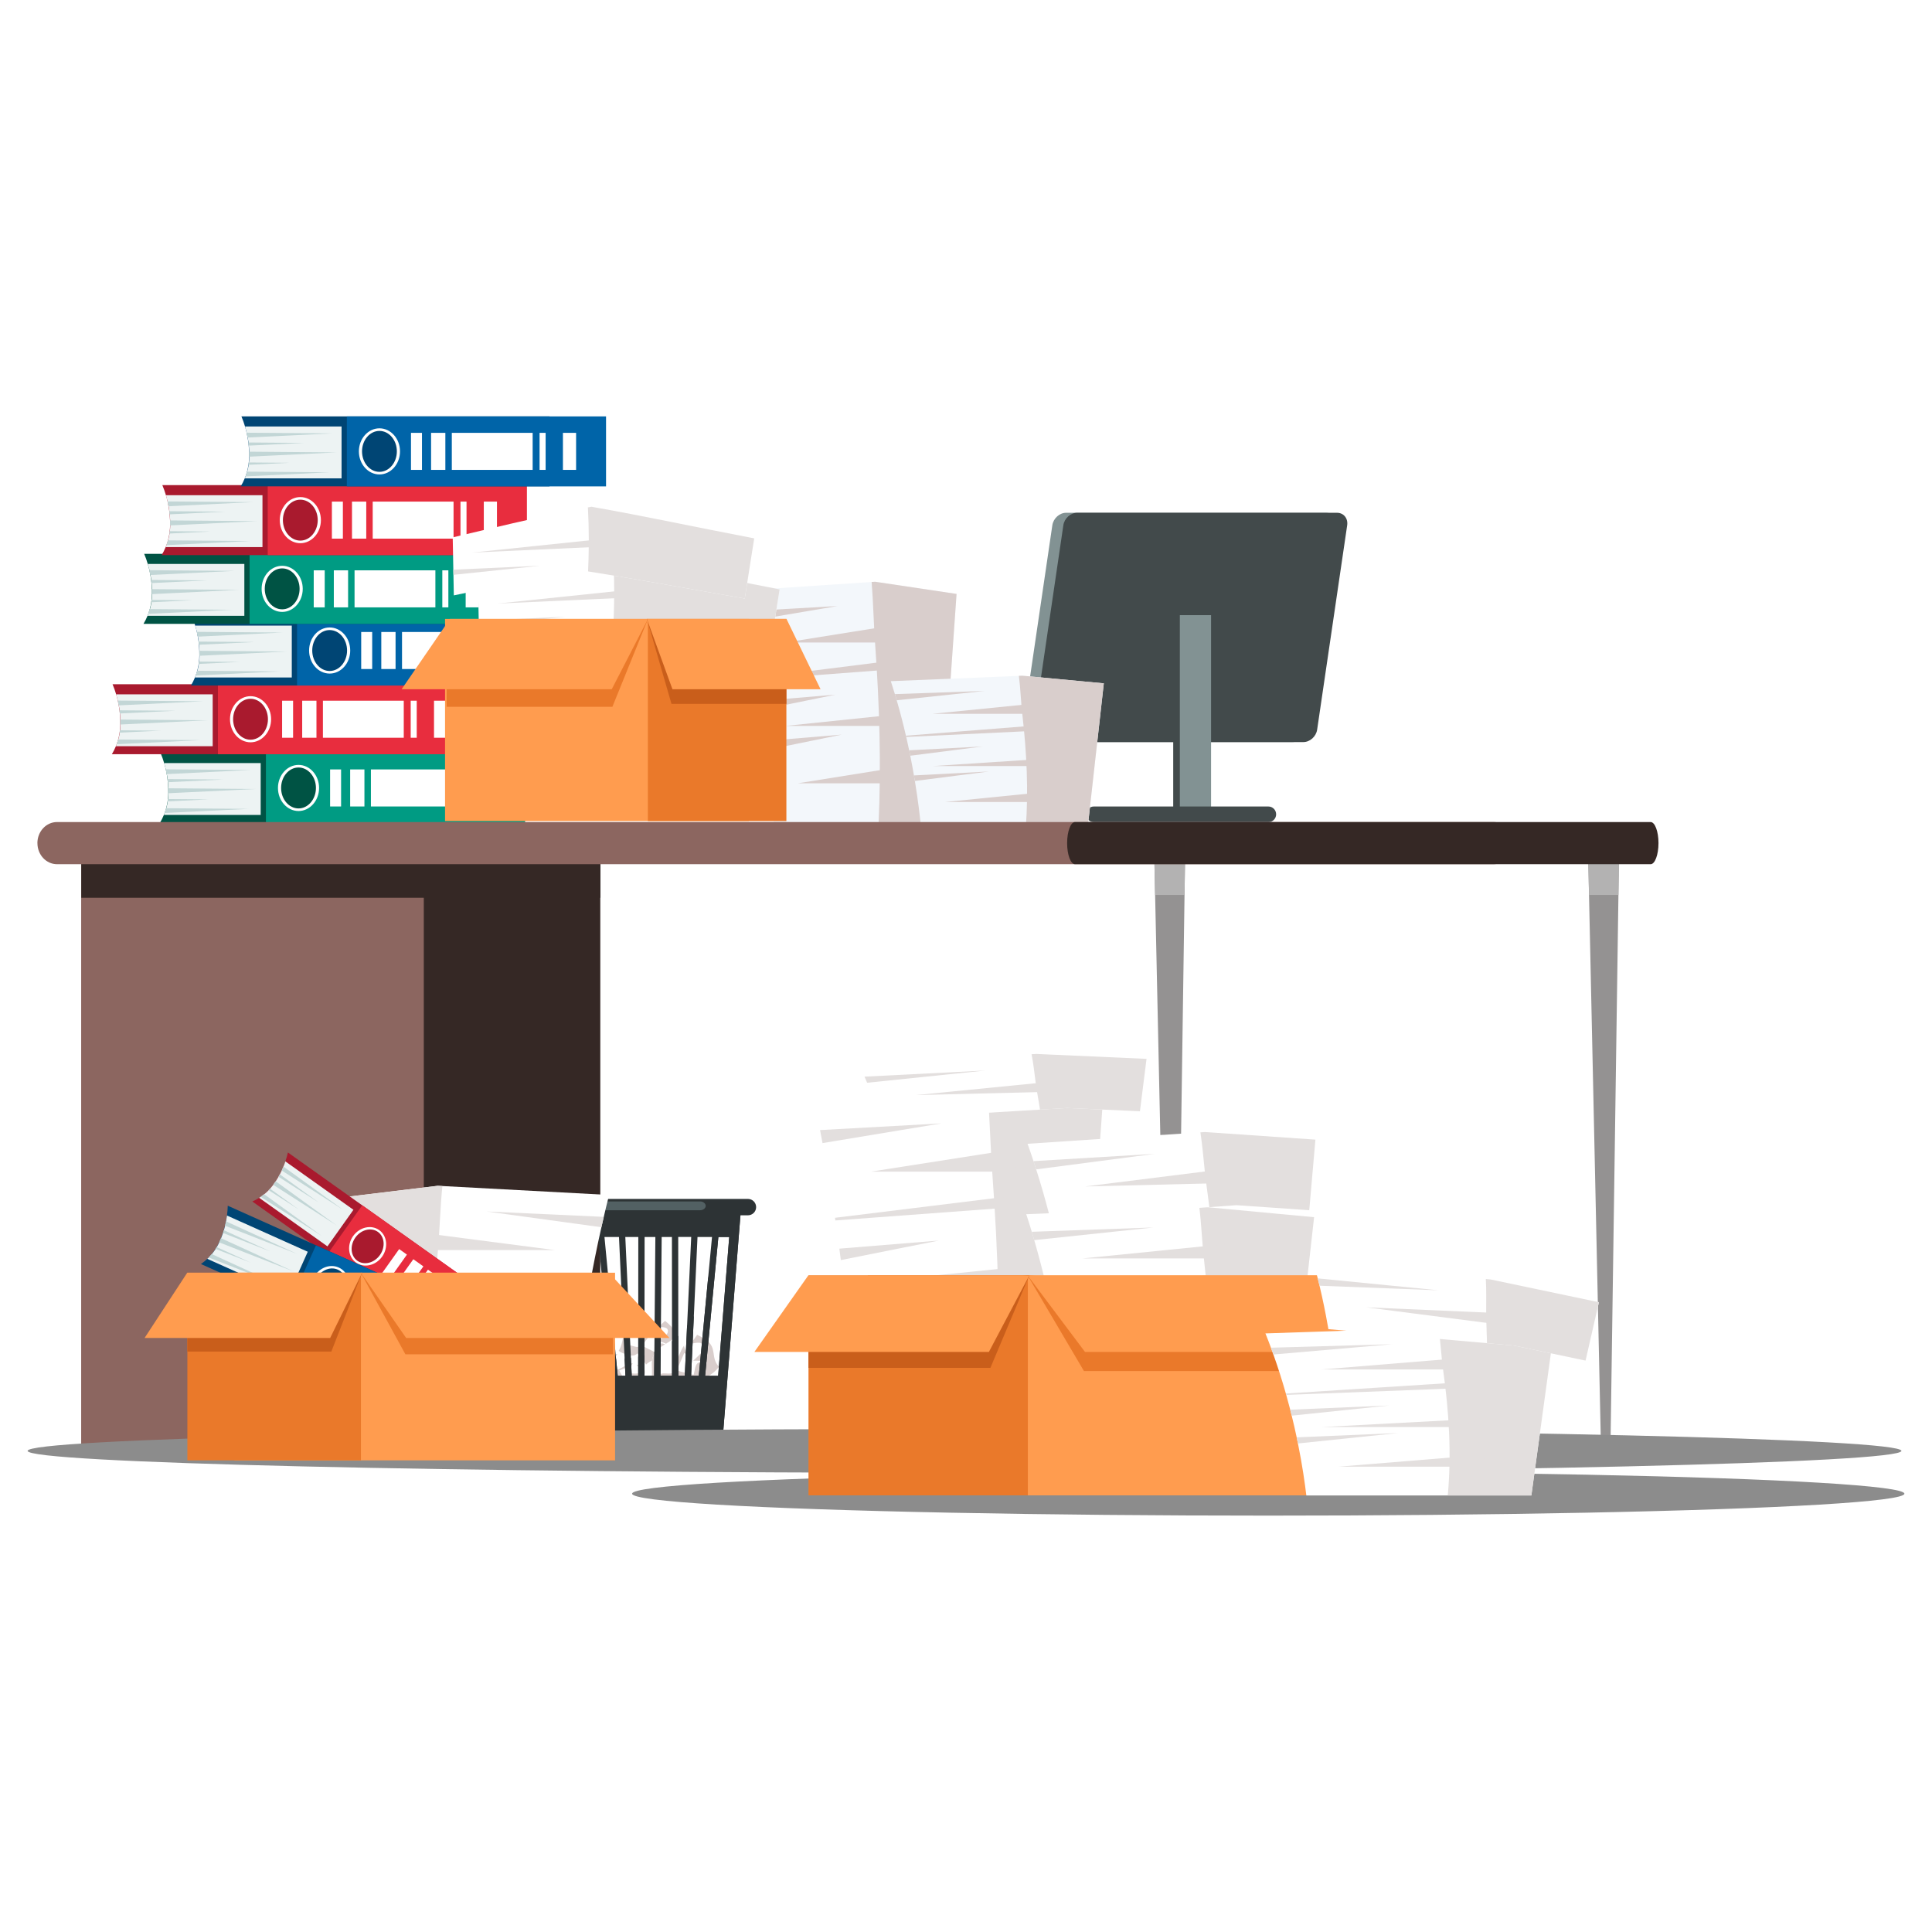 <svg xmlns="http://www.w3.org/2000/svg" viewBox="0 0 700 700"><defs><style>      .cls-1 {        fill: #ea792a;      }      .cls-2 {        fill: #c95e1b;      }      .cls-3 {        fill: #009b83;      }      .cls-4 {        fill: #edf3f3;      }      .cls-5 {        fill: #fff;      }      .cls-6 {        fill: #352825;      }      .cls-7 {        fill: #005344;      }      .cls-8 {        fill: #2d3335;      }      .cls-9 {        fill: #526063;      }      .cls-10 {        fill: #e82d3e;      }      .cls-11 {        isolation: isolate;      }      .cls-12 {        fill: #ff9c4f;      }      .cls-13 {        fill: #e3dfde;      }      .cls-14 {        fill: #004574;      }      .cls-15 {        fill: #8c6660;      }      .cls-16 {        fill: #829293;      }      .cls-17, .cls-18, .cls-19 {        mix-blend-mode: multiply;      }      .cls-18 {        fill: #8c8c8c;      }      .cls-20 {        fill: #a91a2e;      }      .cls-21 {        fill: #c2d6d6;      }      .cls-22 {        fill: #f3f7fb;      }      .cls-23 {        fill: #949292;      }      .cls-24 {        fill: #d9cecc;      }      .cls-25 {        fill: #0064a8;      }      .cls-19 {        fill: #b3b2b2;      }      .cls-26 {        fill: #424a4b;      }    </style></defs><g class="cls-11"><g id="katman_2" data-name="katman 2"><g id="_&#xD1;&#xEB;&#xEE;&#xE9;_1" data-name="&#xD1;&#xEB;&#xEE;&#xE9; 1"><rect class="cls-5" width="700" height="700"></rect><g><g><g><g><g><path class="cls-16" d="M473.24,264.35c-.37,2.5-2.61,4.52-5,4.52h-94.16c-2.4,0-4.04-2.02-3.68-4.52l10.88-74.04c.37-2.5,2.61-4.52,5-4.52h94.16c2.39,0,4.04,2.02,3.67,4.52l-10.88,74.04Z"></path><path class="cls-26" d="M477.23,264.35c-.36,2.5-2.61,4.52-5,4.52h-94.16c-2.4,0-4.04-2.02-3.68-4.52l10.88-74.04c.37-2.5,2.61-4.52,5-4.52h94.16c2.4,0,4.04,2.02,3.68,4.52l-10.88,74.04Z"></path></g><g><g><rect class="cls-26" x="425.08" y="222.88" width="11.31" height="74.38"></rect><rect class="cls-16" x="427.48" y="222.88" width="11.31" height="74.38"></rect></g><path class="cls-26" d="M462.37,295.04c0,1.56-1.26,2.83-2.8,2.83h-63.27c-1.55,0-2.8-1.27-2.8-2.83h0c0-1.56,1.26-2.83,2.8-2.83h63.27c1.55,0,2.8,1.27,2.8,2.83h0Z"></path></g></g><g><g><path class="cls-22" d="M346.58,215.17l-5.87,83.74h-60.32c-.37-6.13-1.05-15.65-2.25-27.27-.11-1.05-.22-2.12-.34-3.21-.39-3.63-.83-7.44-1.33-11.39-.13-1.03-.27-2.08-.4-3.13-.33-2.52-.68-5.11-1.06-7.73-.03-.24-.07-.48-.11-.72-.95-6.59-2.06-13.46-3.34-20.47-.22-1.18-.44-2.37-.66-3.56-.47-2.49-.96-4.99-1.48-7.5l46.39-3.06,1.27-.08,29.51,4.41Z"></path><path class="cls-24" d="M346.58,215.17l-5.87,83.74h-22.41c1.04-21.82.32-43.95-1.22-65.49-.54-7.5-.67-15.07-1.27-22.56l1.27-.08,29.51,4.41Z"></path><path class="cls-24" d="M303.46,219.58l-31.9,5.4c-.22-1.18-.44-2.37-.66-3.56l32.57-1.84Z"></path><polygon class="cls-24" points="323.89 226.51 284.55 232.8 323.13 232.8 323.89 226.51"></polygon><polygon class="cls-24" points="328.43 277.5 289.09 283.8 327.67 283.8 328.43 277.5"></polygon><path class="cls-24" d="M326.91,242.25l-9.21.7-42.7,3.23c-.03-.24-.07-.48-.11-.72l42.64-5.36,7.87-.99,1.51,3.15Z"></path><path class="cls-24" d="M302.7,251.69l-26.24,5.35c-.13-1.03-.27-2.08-.4-3.13l26.64-2.22Z"></path><path class="cls-24" d="M304.97,266.17l-26.84,5.47c-.11-1.05-.22-2.12-.34-3.21l27.18-2.26Z"></path><polygon class="cls-24" points="326.91 258.62 284.55 263.02 321.62 263.02 326.91 258.62"></polygon></g><g><path class="cls-22" d="M399.93,247.58l-5.87,52.47h-60.33c-.37-3.84-1.05-9.8-2.25-17.09-.11-.66-.22-1.33-.34-2.01-.39-2.27-.83-4.66-1.33-7.14-.13-.65-.27-1.3-.4-1.96-.33-1.58-.68-3.2-1.06-4.84-.03-.15-.07-.3-.11-.45-.95-4.13-2.06-8.43-3.34-12.83-.22-.74-.44-1.49-.66-2.23-.47-1.56-.96-3.13-1.48-4.7l46.39-1.92,1.27-.05,29.51,2.76Z"></path><path class="cls-24" d="M399.93,247.58l-5.87,52.47h-22.41c1.04-13.67.32-27.54-1.22-41.04-.54-4.7-.67-9.44-1.27-14.14l1.27-.05,29.51,2.76Z"></path><path class="cls-24" d="M356.8,250.34l-31.9,3.38c-.22-.74-.44-1.49-.66-2.23l32.57-1.15Z"></path><polygon class="cls-24" points="377.23 254.68 337.89 258.62 376.47 258.62 377.23 254.68"></polygon><polygon class="cls-24" points="381.77 286.63 342.43 290.58 381.01 290.58 381.77 286.63"></polygon><path class="cls-24" d="M380.26,264.54l-9.21.44-42.71,2.03c-.03-.15-.07-.3-.11-.45l42.64-3.36,7.87-.62,1.51,1.97Z"></path><path class="cls-24" d="M356.05,270.46l-26.24,3.35c-.13-.65-.27-1.3-.4-1.96l26.64-1.39Z"></path><path class="cls-24" d="M358.32,279.53l-26.84,3.43c-.11-.66-.22-1.33-.34-2.01l27.18-1.42Z"></path><polygon class="cls-24" points="380.26 274.8 337.89 277.56 374.96 277.56 380.26 274.8"></polygon></g></g><g><g><g><g><path class="cls-7" d="M57.91,298.17h111.87v-25.36H58.17c.5,1.19.94,2.41,1.3,3.66.22.74.42,1.49.59,2.25.14.58.25,1.16.35,1.75.11.59.2,1.19.27,1.79.05.38.09.76.13,1.15.07.73.11,1.47.14,2.21.01.5.02,1.01.02,1.52,0,.09,0,.19,0,.28-.01.71-.06,1.41-.14,2.1-.03.29-.07.57-.11.85-.13.85-.3,1.67-.52,2.47-.16.59-.35,1.16-.55,1.73-.09.24-.18.47-.28.71-.41,1.01-.9,1.98-1.46,2.91Z"></path><rect class="cls-3" x="96.35" y="272.82" width="93.91" height="25.36"></rect><g><g><path class="cls-7" d="M115.04,285.5c0,4.36-3.08,7.89-6.88,7.89s-6.88-3.53-6.88-7.89,3.08-7.89,6.88-7.89,6.88,3.53,6.88,7.89Z"></path><path class="cls-5" d="M100.71,285.49c0,4.61,3.34,8.36,7.45,8.36s7.45-3.75,7.45-8.36-3.34-8.35-7.45-8.35-7.45,3.75-7.45,8.35ZM101.85,285.49c0-4.09,2.83-7.41,6.31-7.41s6.31,3.33,6.31,7.41-2.83,7.42-6.31,7.42-6.31-3.33-6.31-7.42Z"></path></g><rect class="cls-5" x="166.18" y="278.78" width="2.19" height="13.42"></rect><rect class="cls-5" x="134.39" y="278.78" width="29.29" height="13.42"></rect><rect class="cls-5" x="174.64" y="278.78" width="4.77" height="13.42"></rect><rect class="cls-5" x="126.87" y="278.78" width="5.17" height="13.42"></rect><rect class="cls-5" x="119.6" y="278.78" width="3.98" height="13.42"></rect></g></g><path class="cls-4" d="M59.37,295.27h35.08v-18.79h-34.98c.23.74.43,1.49.61,2.25.14.58.26,1.16.37,1.75.11.59.21,1.19.28,1.79.05.38.09.76.13,1.15.07.73.12,1.47.15,2.21.01.5.02,1.01.02,1.52,0,.09,0,.19,0,.28-.01.71-.06,1.41-.14,2.1-.03.29-.07.57-.11.85-.13.85-.31,1.67-.54,2.47-.17.59-.36,1.16-.58,1.73-.09.24-.18.47-.29.71Z"></path><path class="cls-21" d="M60.05,278.72c.14.58.25,1.16.35,1.75l30.6-1.49-30.95-.25Z"></path><path class="cls-21" d="M60.68,282.26c.05.38.09.76.13,1.15l20.18-.98-20.3-.16Z"></path><path class="cls-21" d="M60.97,287.13c0,.09,0,.19,0,.28l31.61-1.54-31.62-.26c.01.5.02,1.01.02,1.52Z"></path><path class="cls-21" d="M60.72,290.36l14.94-.73-14.83-.12c-.03.29-.07.57-.11.85Z"></path><path class="cls-21" d="M59.65,294.56l30.42-1.49-29.86-.24c-.16.59-.35,1.16-.55,1.73Z"></path></g><g><g><path class="cls-20" d="M40.52,273.27h111.87v-25.36H40.78c.5,1.19.94,2.41,1.3,3.66.22.74.42,1.49.59,2.25.14.58.25,1.16.35,1.75.11.59.2,1.19.27,1.79.05.38.09.76.13,1.15.07.73.11,1.47.14,2.21.01.5.02,1.01.02,1.52,0,.09,0,.19,0,.28-.01.71-.06,1.41-.14,2.1-.03.29-.07.57-.11.85-.13.85-.3,1.67-.52,2.47-.16.59-.35,1.16-.55,1.73-.09.24-.18.47-.28.71-.41,1.01-.9,1.98-1.46,2.91Z"></path><rect class="cls-10" x="78.96" y="247.91" width="93.91" height="25.36"></rect><g><g><path class="cls-20" d="M97.65,260.59c0,4.36-3.08,7.89-6.88,7.89s-6.88-3.53-6.88-7.89,3.08-7.89,6.88-7.89,6.88,3.53,6.88,7.89Z"></path><path class="cls-5" d="M83.33,260.59c0,4.61,3.34,8.36,7.45,8.36s7.45-3.75,7.45-8.36-3.34-8.35-7.45-8.35-7.45,3.75-7.45,8.35ZM84.46,260.59c0-4.09,2.83-7.41,6.31-7.41s6.31,3.33,6.31,7.41-2.83,7.42-6.31,7.42-6.31-3.33-6.31-7.42Z"></path></g><rect class="cls-5" x="148.8" y="253.88" width="2.19" height="13.42"></rect><rect class="cls-5" x="117" y="253.88" width="29.29" height="13.42"></rect><rect class="cls-5" x="157.25" y="253.88" width="4.77" height="13.42"></rect><rect class="cls-5" x="109.49" y="253.88" width="5.17" height="13.42"></rect><rect class="cls-5" x="102.21" y="253.88" width="3.98" height="13.42"></rect></g></g><path class="cls-4" d="M41.98,270.36h35.08v-18.79h-34.98c.23.74.43,1.49.61,2.25.14.58.26,1.16.37,1.75.11.59.21,1.19.28,1.79.05.38.09.76.13,1.15.07.73.12,1.47.15,2.21.01.5.02,1.01.02,1.52,0,.09,0,.19,0,.28-.01.71-.06,1.41-.14,2.1-.03.29-.07.57-.11.85-.13.85-.31,1.67-.54,2.47-.17.59-.36,1.16-.58,1.73-.09.24-.18.47-.29.71Z"></path><path class="cls-21" d="M42.67,253.82c.14.58.25,1.16.35,1.75l30.6-1.49-30.95-.25Z"></path><path class="cls-21" d="M43.29,257.35c.05.38.09.76.13,1.15l20.18-.98-20.3-.16Z"></path><path class="cls-21" d="M43.58,262.23c0,.09,0,.19,0,.28l31.61-1.54-31.62-.26c.01.5.02,1.01.02,1.52Z"></path><path class="cls-21" d="M43.33,265.45l14.94-.73-14.83-.12c-.03.29-.07.57-.11.85Z"></path><path class="cls-21" d="M42.26,269.65l30.42-1.48-29.86-.24c-.16.59-.35,1.16-.55,1.73Z"></path></g><g><g><path class="cls-14" d="M69.18,248.37h111.87v-25.36h-111.62c.5,1.19.94,2.41,1.3,3.66.22.74.42,1.49.59,2.25.14.58.25,1.16.35,1.75.11.59.2,1.19.27,1.79.05.38.09.76.13,1.15.07.73.11,1.47.14,2.21.01.5.02,1.01.02,1.52,0,.09,0,.19,0,.28-.01.71-.06,1.41-.14,2.1-.03.29-.07.57-.11.85-.13.85-.3,1.67-.52,2.47-.16.59-.35,1.16-.55,1.73-.09.24-.18.47-.28.71-.41,1.01-.9,1.98-1.46,2.91Z"></path><rect class="cls-25" x="107.63" y="223.01" width="93.91" height="25.36"></rect><g><g><path class="cls-14" d="M126.31,235.69c0,4.36-3.08,7.89-6.88,7.89s-6.88-3.53-6.88-7.89,3.08-7.89,6.88-7.89,6.88,3.53,6.88,7.89Z"></path><path class="cls-5" d="M111.99,235.69c0,4.61,3.34,8.36,7.45,8.36s7.45-3.75,7.45-8.36-3.34-8.35-7.45-8.35-7.45,3.75-7.45,8.35ZM113.13,235.69c0-4.09,2.83-7.41,6.31-7.41s6.31,3.33,6.31,7.41-2.83,7.42-6.31,7.42-6.31-3.33-6.31-7.42Z"></path></g><rect class="cls-5" x="177.46" y="228.98" width="2.19" height="13.42"></rect><rect class="cls-5" x="145.66" y="228.98" width="29.29" height="13.42"></rect><rect class="cls-5" x="185.92" y="228.98" width="4.77" height="13.42"></rect><rect class="cls-5" x="138.15" y="228.98" width="5.17" height="13.42"></rect><rect class="cls-5" x="130.87" y="228.98" width="3.98" height="13.42"></rect></g></g><path class="cls-4" d="M70.64,245.46h35.08v-18.79h-34.98c.23.74.43,1.49.61,2.25.14.58.26,1.16.37,1.75.11.59.21,1.19.28,1.79.05.38.09.76.13,1.15.07.73.12,1.47.15,2.21.01.5.02,1.01.02,1.52,0,.09,0,.19,0,.28-.01.71-.06,1.41-.14,2.1-.03.29-.07.57-.11.85-.13.85-.31,1.67-.54,2.47-.17.59-.36,1.16-.58,1.73-.09.24-.18.47-.29.71Z"></path><path class="cls-21" d="M71.33,228.92c.14.58.25,1.16.35,1.75l30.6-1.49-30.95-.25Z"></path><path class="cls-21" d="M71.96,232.45c.05.38.09.76.13,1.15l20.18-.98-20.3-.16Z"></path><path class="cls-21" d="M72.24,237.32c0,.09,0,.19,0,.28l31.61-1.54-31.62-.26c.01.5.02,1.01.02,1.52Z"></path><path class="cls-21" d="M71.99,240.55l14.94-.73-14.83-.12c-.03.29-.07.57-.11.85Z"></path><path class="cls-21" d="M70.92,244.75l30.42-1.48-29.86-.24c-.16.59-.35,1.16-.55,1.73Z"></path></g></g><g><g><g><path class="cls-7" d="M51.98,226.03h111.87v-25.36H52.24c.5,1.19.94,2.41,1.3,3.66.22.74.42,1.49.59,2.25.14.58.25,1.16.35,1.75.11.59.2,1.19.27,1.79.05.38.09.76.13,1.15.07.73.11,1.47.14,2.21.01.5.02,1.01.02,1.52,0,.09,0,.19,0,.28-.01.71-.06,1.41-.14,2.1-.03.29-.07.57-.11.85-.13.85-.3,1.67-.52,2.47-.16.59-.35,1.16-.55,1.73-.09.24-.18.47-.28.71-.41,1.02-.9,1.98-1.46,2.91Z"></path><rect class="cls-3" x="90.43" y="200.67" width="93.91" height="25.36"></rect><g><g><path class="cls-7" d="M109.11,213.35c0,4.36-3.08,7.89-6.88,7.89s-6.88-3.53-6.88-7.89,3.08-7.89,6.88-7.89,6.88,3.53,6.88,7.89Z"></path><path class="cls-5" d="M94.79,213.35c0,4.61,3.34,8.36,7.45,8.36s7.45-3.75,7.45-8.36-3.34-8.35-7.45-8.35-7.45,3.75-7.45,8.35ZM95.93,213.35c0-4.09,2.83-7.41,6.31-7.41s6.31,3.33,6.31,7.41-2.83,7.42-6.31,7.42-6.31-3.33-6.31-7.42Z"></path></g><rect class="cls-5" x="160.26" y="206.64" width="2.19" height="13.42"></rect><rect class="cls-5" x="128.46" y="206.64" width="29.29" height="13.42"></rect><rect class="cls-5" x="168.72" y="206.64" width="4.77" height="13.42"></rect><rect class="cls-5" x="120.95" y="206.64" width="5.17" height="13.42"></rect><rect class="cls-5" x="113.67" y="206.64" width="3.98" height="13.42"></rect></g></g><path class="cls-4" d="M53.45,223.12h35.08v-18.79h-34.98c.23.74.43,1.49.61,2.25.14.58.26,1.16.37,1.75.11.59.2,1.19.28,1.79.05.38.09.76.13,1.15.07.73.12,1.47.15,2.21.01.5.02,1.01.02,1.52,0,.09,0,.19,0,.28-.01.71-.06,1.41-.14,2.1-.03.29-.07.57-.11.85-.13.85-.31,1.67-.54,2.47-.17.59-.36,1.16-.58,1.73-.09.24-.18.47-.29.71Z"></path><path class="cls-21" d="M54.13,206.58c.14.58.25,1.16.35,1.75l30.6-1.49-30.95-.25Z"></path><path class="cls-21" d="M54.76,210.11c.05.38.09.76.13,1.15l20.18-.98-20.3-.16Z"></path><path class="cls-21" d="M55.04,214.98c0,.09,0,.19,0,.28l31.61-1.54-31.62-.26c.01.5.02,1.01.02,1.52Z"></path><path class="cls-21" d="M54.79,218.21l14.94-.73-14.83-.12c-.03.29-.07.57-.11.85Z"></path><path class="cls-21" d="M53.72,222.41l30.42-1.48-29.86-.24c-.16.59-.35,1.16-.55,1.73Z"></path></g><g><g><path class="cls-20" d="M58.56,201.13h111.87v-25.36H58.82c.5,1.19.94,2.41,1.3,3.66.22.74.42,1.49.59,2.25.14.58.25,1.16.35,1.75.11.59.2,1.19.27,1.79.05.38.09.76.13,1.15.07.73.11,1.47.14,2.21.01.5.02,1.01.02,1.52,0,.09,0,.19,0,.28-.01.71-.06,1.41-.14,2.1-.03.29-.07.57-.11.85-.13.85-.3,1.67-.52,2.47-.16.59-.35,1.16-.55,1.73-.09.24-.18.47-.28.71-.41,1.01-.9,1.98-1.46,2.91Z"></path><rect class="cls-10" x="97" y="175.77" width="93.91" height="25.36"></rect><g><g><path class="cls-20" d="M115.69,188.45c0,4.36-3.08,7.89-6.88,7.89s-6.88-3.53-6.88-7.89,3.08-7.89,6.88-7.89,6.88,3.53,6.88,7.89Z"></path><path class="cls-5" d="M101.37,188.45c0,4.61,3.34,8.36,7.45,8.36s7.45-3.75,7.45-8.36-3.34-8.35-7.45-8.35-7.45,3.75-7.45,8.35ZM102.5,188.45c0-4.09,2.83-7.41,6.31-7.41s6.31,3.33,6.31,7.41-2.83,7.42-6.31,7.42-6.31-3.33-6.31-7.42Z"></path></g><rect class="cls-5" x="166.84" y="181.74" width="2.19" height="13.42"></rect><rect class="cls-5" x="135.04" y="181.74" width="29.29" height="13.42"></rect><rect class="cls-5" x="175.29" y="181.74" width="4.77" height="13.42"></rect><rect class="cls-5" x="127.53" y="181.74" width="5.17" height="13.42"></rect><rect class="cls-5" x="120.25" y="181.74" width="3.98" height="13.42"></rect></g></g><path class="cls-4" d="M60.02,198.22h35.08v-18.79h-34.98c.23.74.43,1.49.61,2.25.14.58.26,1.16.37,1.75.11.59.21,1.19.28,1.79.05.38.09.76.13,1.15.07.73.12,1.47.15,2.21.01.5.02,1.01.02,1.52,0,.09,0,.19,0,.28-.01.71-.06,1.41-.14,2.1-.03.29-.07.57-.11.85-.13.85-.31,1.67-.54,2.47-.17.59-.36,1.16-.58,1.73-.09.24-.18.47-.29.71Z"></path><path class="cls-21" d="M60.71,181.67c.14.58.25,1.16.35,1.75l30.6-1.49-30.95-.25Z"></path><path class="cls-21" d="M61.33,185.21c.05.38.09.76.13,1.15l20.18-.98-20.3-.16Z"></path><path class="cls-21" d="M61.62,190.08c0,.09,0,.19,0,.28l31.61-1.54-31.62-.26c.01.5.02,1.01.02,1.52Z"></path><path class="cls-21" d="M61.37,193.31l14.94-.73-14.83-.12c-.03.29-.07.57-.11.85Z"></path><path class="cls-21" d="M60.3,197.51l30.42-1.49-29.86-.24c-.16.59-.35,1.16-.55,1.73Z"></path></g><g><g><path class="cls-14" d="M87.22,176.22h111.87v-25.36h-111.62c.5,1.19.94,2.41,1.3,3.66.22.74.42,1.49.59,2.25.14.58.25,1.16.35,1.75.11.59.2,1.19.27,1.79.05.38.09.76.13,1.15.07.73.11,1.47.14,2.21.01.5.02,1.01.02,1.52,0,.09,0,.19,0,.28-.01.71-.06,1.41-.14,2.1-.03.29-.07.57-.11.85-.13.85-.3,1.67-.52,2.47-.16.59-.35,1.16-.55,1.73-.09.24-.18.47-.28.71-.41,1.01-.9,1.98-1.46,2.91Z"></path><rect class="cls-25" x="125.67" y="150.87" width="93.91" height="25.36"></rect><g><g><path class="cls-14" d="M144.35,163.54c0,4.36-3.08,7.89-6.88,7.89s-6.88-3.53-6.88-7.89,3.08-7.89,6.88-7.89,6.88,3.53,6.88,7.89Z"></path><path class="cls-5" d="M130.03,163.54c0,4.61,3.34,8.36,7.45,8.36s7.45-3.75,7.45-8.36-3.34-8.35-7.45-8.35-7.45,3.75-7.45,8.35ZM131.17,163.54c0-4.09,2.83-7.41,6.31-7.41s6.31,3.33,6.31,7.41-2.83,7.42-6.31,7.42-6.31-3.33-6.31-7.42Z"></path></g><rect class="cls-5" x="195.5" y="156.83" width="2.19" height="13.42"></rect><rect class="cls-5" x="163.7" y="156.83" width="29.29" height="13.42"></rect><rect class="cls-5" x="203.96" y="156.83" width="4.77" height="13.42"></rect><rect class="cls-5" x="156.19" y="156.83" width="5.17" height="13.42"></rect><rect class="cls-5" x="148.91" y="156.83" width="3.98" height="13.42"></rect></g></g><path class="cls-4" d="M88.68,173.32h35.08v-18.79h-34.98c.23.74.43,1.49.61,2.25.14.58.26,1.16.37,1.75.11.59.2,1.19.28,1.79.05.38.09.76.13,1.15.07.73.12,1.47.15,2.21.01.5.02,1.01.02,1.52,0,.09,0,.19,0,.28-.01.71-.06,1.41-.14,2.1-.03.29-.07.57-.11.85-.13.85-.31,1.67-.54,2.47-.17.59-.36,1.16-.58,1.73-.09.24-.18.47-.29.71Z"></path><path class="cls-21" d="M89.37,156.77c.14.58.25,1.16.35,1.75l30.6-1.49-30.95-.25Z"></path><path class="cls-21" d="M90,160.31c.05.38.09.76.13,1.15l20.18-.98-20.3-.16Z"></path><path class="cls-21" d="M90.28,165.18c0,.09,0,.19,0,.28l31.61-1.54-31.62-.26c.01.5.02,1.01.02,1.52Z"></path><path class="cls-21" d="M90.03,168.41l14.94-.73-14.83-.12c-.03.29-.07.57-.11.85Z"></path><path class="cls-21" d="M88.96,172.61l30.42-1.48-29.86-.24c-.16.59-.35,1.16-.55,1.73Z"></path></g></g></g><g><g><polygon class="cls-23" points="429.55 298.96 429.41 308.58 429.18 324.25 426.24 528.01 422.93 528.01 418.52 324.25 418.18 308.58 417.97 298.96 429.55 298.96"></polygon><polygon class="cls-19" points="429.41 308.58 429.18 324.25 418.52 324.25 418.18 308.58 429.41 308.58"></polygon></g><g><polygon class="cls-23" points="586.75 298.96 586.62 308.58 586.39 324.25 583.45 528.01 580.14 528.01 575.73 324.25 575.39 308.58 575.18 298.96 586.75 298.96"></polygon><polygon class="cls-19" points="586.62 308.58 586.39 324.25 575.73 324.25 575.39 308.58 586.62 308.58"></polygon></g><g><rect class="cls-6" x="93.36" y="307.97" width="124.14" height="217.88"></rect><rect class="cls-15" x="29.41" y="308.71" width="124.14" height="217.14"></rect><rect class="cls-6" x="29.45" y="311.59" width="188.1" height="13.69"></rect></g><g><path class="cls-15" d="M13.56,305.48c0,4.22,3.18,7.64,7.12,7.64h520.43c3.93,0,7.11-3.42,7.11-7.64h0c0-4.22-3.19-7.64-7.11-7.64H20.67c-3.93,0-7.12,3.42-7.12,7.64h0Z"></path><path class="cls-6" d="M386.64,305.48c0,4.22,1.28,7.64,2.85,7.64h208.56c1.57,0,2.85-3.42,2.85-7.64h0c0-4.22-1.28-7.64-2.85-7.64h-208.56c-1.57,0-2.85,3.42-2.85,7.64h0Z"></path></g></g><g><g><g><path class="cls-5" d="M222.21,202.32c.42-.08.84-.16,1.27-.24,18.95,3.33,39.17,7.66,58.99,11.46-.86,5.24-1.65,10.49-2.48,15.74-2.32,14.71-4.49,29.45-6.28,44.24l-57.71-.25-42.09-.18c0-1.86,0-3.64,0-5.35v-.37c0-6.43-.03-11.85-.07-16.62,0-.66-.01-1.3-.02-1.93-.02-1.9-.04-3.69-.06-5.41,0-.33,0-.65-.01-.97-.07-5.77-.16-10.68-.26-15.7-.01-.62-.02-1.23-.04-1.85-.07-3.65-.14-7.43-.22-11.7,13.13-3.05,28.68-6.98,48.97-10.86Z"></path><path class="cls-13" d="M280,229.28c-2.32,14.71-4.49,29.45-6.28,44.24l-57.71-.25c2.41-12.74,4.62-25.6,5.69-38.65.87-10.7,1.1-21.56.51-32.3.42-.08.84-.16,1.27-.24,18.95,3.33,39.17,7.66,58.99,11.46-.86,5.24-1.65,10.49-2.48,15.74Z"></path><polygon class="cls-13" points="233.62 213.11 180.29 218.68 232.82 216.29 233.62 213.11"></polygon><path class="cls-13" d="M173.46,224.89c.02.62.03,1.24.04,1.85l31.46-3.29-31.5,1.43Z"></path><path class="cls-13" d="M173.83,248.82c0,.63.01,1.27.02,1.93l32.71-3.42-32.73,1.49Z"></path><polygon class="cls-13" points="246.35 229.82 193.02 235.39 245.56 233.01 246.35 229.82"></polygon><path class="cls-13" d="M173.76,242.44c0,.32,0,.64.01.97l59.34-1.65,1.31-3.18-60.65,3.86Z"></path><polygon class="cls-13" points="173.91 267.37 173.91 267.74 249.82 265.64 251.13 262.46 173.91 267.37"></polygon></g><g><path class="cls-5" d="M164.03,194.72c.07,4.27.15,8.05.22,11.7.02.62.03,1.24.04,1.85.05,2.47.1,4.91.14,7.45,12.59-2.66,27.2-5.73,45.09-8.78.47-.08.95-.16,1.43-.24.71.11,1.41.22,2.12.33,18.32,2.91,37.64,6.51,56.77,9.84.31-2.02.63-4.04.95-6.07.83-5.25,1.62-10.5,2.48-15.74-19.82-3.79-40.03-8.13-58.99-11.46-.43.08-.85.16-1.27.24-20.29,3.88-35.84,7.81-48.97,10.86Z"></path><path class="cls-13" d="M213.07,207.03c18.32,2.91,37.64,6.51,56.77,9.84.31-2.02.63-4.04.95-6.07.83-5.25,1.62-10.5,2.48-15.74-19.82-3.79-40.03-8.13-58.99-11.46-.43.08-.85.16-1.27.24.21,3.97.32,7.96.32,11.94,0,.83,0,1.67-.02,2.49-.03,2.91-.11,5.83-.24,8.74Z"></path><polygon class="cls-13" points="224.4 194.64 171.07 200.21 223.61 197.82 224.4 194.64"></polygon><path class="cls-13" d="M164.25,206.42c.02.62.03,1.24.04,1.85l31.46-3.29-31.5,1.43Z"></path></g></g><g><rect class="cls-12" x="161.25" y="224.25" width="110.1" height="73.23"></rect><rect class="cls-1" x="234.73" y="224.25" width="50.19" height="73.23"></rect><polygon class="cls-1" points="234.78 224.25 221.88 256.09 161.84 256.09 161.84 231.25 162.29 230.62 234.78 224.25"></polygon><polygon class="cls-12" points="163.02 224.25 145.52 249.72 221.65 249.72 234.78 224.25 163.02 224.25"></polygon><polygon class="cls-2" points="284.92 230.18 284.92 255.03 243.29 255.03 234.73 225.44 234.38 224.25 234.73 224.29 284.62 229.56 284.92 230.18"></polygon><polygon class="cls-12" points="284.96 224.25 297.3 249.72 243.64 249.72 234.38 224.25 284.96 224.25"></polygon></g></g></g><g><g><path class="cls-5" d="M245.14,489.31c-3.35,2.95-8.18,2.28-11.06,5.09-.68-1.07-1.7-2.29-2.47-2.92h-.82c-1.81-.14-5.07-.81-6.64-2.05,2.14-3.54.87-6.04,3.34-8.38.13-.12.26-.24.41-.36,2.49-2.02,7.03-1.58,7.91-5.22,1.29.28,3.44,1.71,5.16,3.1.97.79,1.81,1.56,2.27,2.1,2.75,3.21,0,5.25,1.91,8.64Z"></path><path class="cls-24" d="M245.14,489.31c-3.35,2.95-8.18,2.28-11.06,5.09-.68-1.07-1.7-2.29-2.47-2.92h-.82c-1.81-.14-5.07-.81-6.64-2.05,2.14-3.54.87-6.04,3.34-8.38-.01.19-.02.38-.02.55,0,2.03.04,4.07-.01,6.1.6-.54,1.77.02,2.52.18,1.04.23,1.1.29,1.71-.31,1.13-1.1,1.87-3.3,2.9-4.61.55-.71,1.11-1.52,1.79-2.07.04,1.14.31,2.22.41,3.27-.11-.36-.41-.87-.79-1.17-1.06,1.49-2.2,3-3.31,4.48,1.34,1.01,3.13,1.59,4.55,2.49.53-.76.96-2.49,1.82-3.03.8-.51,1.94.23,2.97.53-1.04-1.08-2.57-1.29-3.91-1.63,1.32-.84,3.46-1.76,3.78-3.01.57-2.23-1.89-1.89-3.41-2.1.85-.67,1.68-1.38,2.49-2.14.97.79,1.81,1.56,2.27,2.1,2.75,3.21,0,5.25,1.91,8.64Z"></path></g><g><path class="cls-5" d="M260.5,495.2c-3.17,4.42-9.08,4.95-11.74,9.06-1.09-1.09-2.65-2.25-3.73-2.79l-.98.23c-2.18.33-6.24.43-8.44-.61,1.57-4.79-.62-7.41,1.67-10.86.12-.18.24-.36.38-.53,2.4-3.07,7.91-3.8,7.96-8.35,1.61-.02,4.55,1.09,6.97,2.26,1.37.67,2.57,1.35,3.27,1.87,4.14,3.06,1.44,6.22,4.63,9.73Z"></path><path class="cls-24" d="M260.5,495.2c-3.17,4.42-9.08,4.95-11.74,9.06-1.09-1.09-2.65-2.25-3.73-2.79l-.98.23c-2.18.33-6.24.43-8.44-.61,1.57-4.79-.62-7.41,1.67-10.86.04.23.08.45.13.66.56,2.41,1.16,4.82,1.66,7.25.56-.81,2.11-.46,3.04-.47,1.29-.02,1.39.04,1.95-.83,1.04-1.62,1.32-4.43,2.18-6.27.46-.99.9-2.11,1.55-2.95.36,1.34.98,2.55,1.38,3.77-.23-.4-.72-.92-1.26-1.17-.85,2.05-1.79,4.17-2.71,6.22,1.86.84,4.15,1.03,6.08,1.71.42-1.04.46-3.22,1.32-4.1.82-.82,2.36-.26,3.66-.19-1.52-1-3.4-.83-5.08-.86,1.34-1.35,3.63-3.03,3.66-4.61.07-2.8-2.76-1.72-4.62-1.55.82-1.02,1.62-2.1,2.37-3.22,1.37.67,2.57,1.35,3.27,1.87,4.14,3.06,1.44,6.22,4.63,9.73Z"></path></g><g><path class="cls-5" d="M231.38,502.54c-3.22.52-5.94-1.78-8.82-1.17,0-.93-.16-2.08-.39-2.77l-.51-.32c-1.06-.79-2.82-2.48-3.31-3.85,2.7-1.36,2.89-3.4,5.33-3.88.13-.02.25-.05.39-.06,2.32-.28,4.96,1.76,6.92-.14.69.68,1.46,2.4,1.98,3.92.3.86.51,1.67.59,2.19.45,3.06-2.04,3.24-2.19,6.08Z"></path><path class="cls-24" d="M231.38,502.54c-3.22.52-5.94-1.78-8.82-1.17,0-.93-.16-2.08-.39-2.77l-.51-.32c-1.06-.79-2.82-2.48-3.31-3.85,2.7-1.36,2.89-3.4,5.33-3.88-.08.11-.16.23-.22.33-.79,1.26-1.56,2.53-2.39,3.77.58-.1,1.08.7,1.48,1.09.55.54.57.61,1.18.48,1.13-.24,2.44-1.31,3.59-1.72.62-.22,1.28-.51,1.91-.59-.42.72-.67,1.5-1.02,2.18.07-.27.09-.7-.03-1.03-1.23.51-2.53,1-3.79,1.48.43,1.15,1.32,2.2,1.84,3.31.62-.26,1.57-1.16,2.3-1.17.7,0,1.11.89,1.63,1.48-.22-1.07-1.08-1.8-1.78-2.53,1.14,0,2.82.26,3.51-.39,1.22-1.16-.44-1.9-1.29-2.62.78-.08,1.58-.2,2.38-.35.3.86.51,1.67.59,2.19.45,3.06-2.04,3.24-2.19,6.08Z"></path></g><g><path class="cls-8" d="M208.35,435.69l4.57,55.28,2.76,33.39h45.9l7.06-88.67h-60.29ZM216.94,498.49l-.56-6.77-3.6-43.54h3.93l4.2,44.08.59,6.23h-4.57ZM223.81,498.49l-.59-6.15-4.21-44.16h5.26l2.04,44.07.29,6.24h-2.79ZM231.22,498.49h-2.33l-.3-6.47-2.03-43.84h4.71l-.04,43.39v6.92ZM237.01,498.49h-3.51v-7.49s.05-42.82.05-42.82h3.9l-.36,41.56-.08,8.75ZM239.3,498.49l.09-9.85.35-40.46h3.71l.04,37.79v12.52s-4.19,0-4.19,0ZM248.11,498.49h-2.33l-.02-14.48-.03-35.84h4.71l-1.5,32.28-.83,18.03ZM250.4,498.49l1-21.75,1.32-28.56h5.26l-1.44,15.11-3.35,35.2h-2.79ZM260.2,498.49h-4.72l4.8-50.31h3.93l-4.01,50.31Z"></path><g class="cls-17"><path class="cls-8" d="M260.72,435.69c-.29,6.48-1.12,12.96-2.34,19.22-.55,2.81-1.13,5.62-1.84,8.37l-3.35,35.2h-2.79l1-21.75c-.74,1.29-1.55,2.53-2.46,3.71l-.83,18.03h-2.33l-.02-14.48c-.72.68-1.47,1.34-2.28,1.95v12.52s-4.19,0-4.19,0l.09-9.85c-.75.4-1.51.77-2.29,1.1l-.08,8.75h-3.51v-7.49c-.75.22-1.51.4-2.27.57v6.92h-2.34l-.3-6.47c-.75.1-1.51.18-2.27.23l.29,6.24h-2.79l-.59-6.15c-.76,0-1.53-.03-2.3-.08l.59,6.23h-4.57l-.56-6.77c-1.17-.2-2.32-.45-3.46-.74l2.76,33.39h45.9l7.06-88.67h-7.93ZM260.2,498.49h-4.72l4.8-50.31h3.93l-4.01,50.31Z"></path></g><path class="cls-8" d="M273.96,437.36c0,1.64-1.33,2.97-2.97,2.97h-65.31c-1.64,0-2.97-1.33-2.97-2.97h0c0-1.64,1.33-2.97,2.97-2.97h65.31c1.64,0,2.97,1.33,2.97,2.97h0Z"></path><path class="cls-9" d="M255.69,436.9c0,.88-.93,1.6-2.07,1.6h-46.33c-1.14,0-2.07-.72-2.07-1.6h0c0-.88.92-1.6,2.07-1.6h46.33c1.14,0,2.07.72,2.07,1.6h0Z"></path></g></g></g><path class="cls-18" d="M10,525.68c0,4.39,151.98,7.95,339.46,7.95s339.46-3.56,339.46-7.95-151.98-7.95-339.46-7.95-339.46,3.56-339.46,7.95Z"></path><ellipse class="cls-18" cx="459.51" cy="541.19" rx="230.49" ry="7.95"></ellipse><g><g><path class="cls-5" d="M120.19,434.3l7.65,88.46h78.57c.48-6.48,1.36-16.53,2.93-28.81.14-1.11.29-2.24.44-3.39.51-3.84,1.08-7.86,1.73-12.04.17-1.09.34-2.19.52-3.31.43-2.67.89-5.39,1.38-8.17.04-.26.09-.51.14-.76,1.24-6.96,2.68-14.22,4.35-21.63.28-1.25.57-2.51.86-3.76.61-2.63,1.25-5.27,1.93-7.93l-60.42-3.24-1.66-.09-38.43,4.66Z"></path><path class="cls-13" d="M120.19,434.3l7.65,88.46h29.19c-1.35-23.05-.41-46.44,1.59-69.19.7-7.93.88-15.92,1.66-23.84l-1.66-.09-38.43,4.66Z"></path><path class="cls-13" d="M176.35,438.95l41.55,5.7c.28-1.25.57-2.51.86-3.76l-42.42-1.94Z"></path><polygon class="cls-13" points="149.75 446.27 200.99 452.92 150.73 452.92 149.75 446.27"></polygon><polygon class="cls-13" points="143.84 500.15 195.08 506.8 144.82 506.8 143.84 500.15"></polygon><path class="cls-13" d="M145.81,462.9l12,.74,55.62,3.42c.04-.26.09-.51.14-.76l-55.53-5.66-10.25-1.05-1.97,3.33Z"></path><path class="cls-13" d="M177.34,472.87l34.18,5.65c.17-1.09.34-2.19.52-3.31l-34.7-2.34Z"></path><path class="cls-13" d="M174.38,488.17l34.96,5.78c.14-1.11.29-2.24.44-3.39l-35.4-2.39Z"></path><polygon class="cls-13" points="145.81 480.19 200.99 484.85 152.71 484.85 145.81 480.19"></polygon></g><g><g><path class="cls-20" d="M91.41,435.31l78.88,56.1,12.72-17.88-78.7-55.97c-.24,1.09-.55,2.17-.91,3.23-.22.63-.45,1.26-.71,1.88-.19.48-.4.95-.63,1.41-.22.47-.46.94-.7,1.4-.16.29-.32.58-.48.87-.32.55-.66,1.09-1.01,1.63-.24.36-.49.72-.75,1.08-.05.07-.09.13-.15.2-.37.49-.75.97-1.15,1.41-.16.19-.33.37-.5.55-.51.53-1.05,1.03-1.6,1.48-.41.33-.83.65-1.26.94-.18.12-.36.24-.55.36-.8.51-1.63.95-2.49,1.32Z"></path><rect class="cls-10" x="147.01" y="428.57" width="21.94" height="81.25" transform="translate(-315.93 326) rotate(-54.58)"></rect><g><g><path class="cls-20" d="M138.05,455.02c-2.18,3.07-6.13,4.02-8.81,2.11-2.68-1.91-3.08-5.94-.89-9.01,2.18-3.07,6.13-4.02,8.81-2.11,2.68,1.9,3.08,5.94.89,9.01Z"></path><path class="cls-5" d="M127.95,447.83c-2.31,3.25-1.84,7.57,1.06,9.63,2.89,2.06,7.13,1.09,9.44-2.16,2.31-3.25,1.83-7.57-1.06-9.62-2.9-2.06-7.13-1.09-9.44,2.16ZM128.75,448.4c2.05-2.88,5.71-3.81,8.17-2.06,2.45,1.74,2.78,5.51.73,8.39-2.05,2.89-5.72,3.81-8.17,2.07-2.46-1.75-2.78-5.51-.73-8.4Z"></path></g><rect class="cls-5" x="169.08" y="480.27" width="11.62" height="1.9" transform="translate(-318.62 344.81) rotate(-54.58)"></rect><rect class="cls-5" x="156.21" y="459.4" width="11.62" height="25.34" transform="translate(-316.59 330.54) rotate(-54.58)"></rect><rect class="cls-5" x="175.95" y="484.04" width="11.62" height="4.13" transform="translate(-319.72 352.5) rotate(-54.58)"></rect><rect class="cls-5" x="142.41" y="460.01" width="11.62" height="4.47" transform="translate(-314.39 315.16) rotate(-54.58)"></rect><rect class="cls-5" x="136.86" y="456.58" width="11.61" height="3.45" transform="translate(-313.5 308.94) rotate(-54.58)"></rect></g></g><path class="cls-4" d="M93.9,433.99l24.74,17.59,9.42-13.25-24.67-17.54c-.21.64-.44,1.27-.7,1.89-.19.48-.4.95-.62,1.42-.22.47-.45.94-.7,1.4-.16.29-.32.58-.48.87-.32.55-.65,1.1-1,1.63-.24.36-.49.73-.75,1.08-.05.07-.09.13-.14.2-.37.49-.75.96-1.15,1.41-.16.19-.33.37-.51.54-.52.53-1.06,1.02-1.62,1.47-.41.33-.84.64-1.27.93-.18.12-.37.24-.56.36Z"></path><path class="cls-21" d="M102.68,422.67c-.19.48-.4.95-.63,1.41l22.33,14.29-21.7-15.7Z"></path><path class="cls-21" d="M101.35,425.48c-.16.29-.32.58-.48.87l14.72,9.42-14.23-10.3Z"></path><path class="cls-21" d="M99.11,429.06c-.05.07-.09.13-.15.2l23.06,14.76-22.17-16.04c-.24.36-.49.72-.75,1.08Z"></path><path class="cls-21" d="M97.31,431.21l10.9,6.98-10.4-7.52c-.16.19-.33.37-.5.55Z"></path><path class="cls-21" d="M94.45,433.63l22.19,14.21-20.94-15.15c-.41.33-.83.65-1.26.94Z"></path></g><g><g><path class="cls-14" d="M72.79,457.98l93.61,41.96,9.51-21.22-93.39-41.87c-.03,1.19-.12,2.37-.28,3.55-.09.7-.21,1.41-.35,2.1-.1.53-.22,1.07-.36,1.59-.13.54-.28,1.07-.44,1.6-.1.34-.21.67-.32,1.01-.22.64-.46,1.27-.71,1.9-.18.43-.36.85-.55,1.28-.03.08-.07.16-.11.23-.28.59-.58,1.16-.9,1.7-.13.23-.27.45-.41.67-.42.66-.88,1.28-1.36,1.88-.36.43-.73.84-1.11,1.24-.16.17-.33.33-.5.49-.73.69-1.5,1.32-2.31,1.89Z"></path><rect class="cls-25" x="137.37" y="436.35" width="23.25" height="86.11" transform="translate(-349.41 419.26) rotate(-65.85)"></rect><g><g><path class="cls-14" d="M125.35,468.8c-1.63,3.64-5.54,5.44-8.71,4.02-3.18-1.42-4.43-5.53-2.8-9.18,1.63-3.64,5.53-5.44,8.71-4.02,3.18,1.42,4.43,5.53,2.8,9.18Z"></path><path class="cls-5" d="M113.36,463.43c-1.73,3.86-.34,8.25,3.09,9.79,3.43,1.54,7.64-.34,9.37-4.2,1.73-3.85.34-8.24-3.1-9.78-3.44-1.54-7.64.34-9.36,4.2ZM114.31,463.85c1.53-3.42,5.15-5.14,8.06-3.84,2.91,1.3,4.03,5.15,2.5,8.57-1.54,3.42-5.15,5.15-8.06,3.84-2.92-1.31-4.03-5.15-2.5-8.57Z"></path></g><rect class="cls-5" x="162.9" y="487.39" width="12.31" height="2.01" transform="translate(-345.78 443.04) rotate(-65.87)"></rect><rect class="cls-5" x="147.64" y="468.13" width="12.31" height="26.86" transform="translate(-348.54 424.91) rotate(-65.85)"></rect><rect class="cls-5" x="171.06" y="489.87" width="12.31" height="4.38" transform="translate(-344.27 452.42) rotate(-65.85)"></rect><rect class="cls-5" x="131.25" y="471.84" width="12.31" height="4.74" transform="translate(-351.52 405.61) rotate(-65.85)"></rect><rect class="cls-5" x="124.67" y="469.43" width="12.31" height="3.65" transform="translate(-352.72 397.87) rotate(-65.85)"></rect></g></g><path class="cls-4" d="M75.1,456.1l29.36,13.16,7.05-15.73-29.27-13.12c-.09.71-.2,1.41-.33,2.11-.1.54-.22,1.07-.35,1.6-.13.54-.27,1.07-.43,1.6-.1.34-.21.67-.32,1.01-.22.64-.45,1.27-.71,1.9-.18.43-.36.85-.55,1.28-.03.08-.07.16-.11.23-.28.59-.58,1.16-.9,1.7-.13.23-.27.45-.41.67-.43.66-.89,1.28-1.38,1.87-.36.43-.74.84-1.13,1.23-.17.17-.33.33-.51.49Z"></path><path class="cls-21" d="M81.88,442.51c-.1.53-.22,1.07-.36,1.59l26.16,10.23-25.8-11.82Z"></path><path class="cls-21" d="M81.08,445.7c-.1.34-.21.67-.32,1.01l17.25,6.75-16.93-7.75Z"></path><path class="cls-21" d="M79.49,449.89c-.03.08-.07.16-.11.23l27.03,10.57-26.36-12.08c-.18.43-.36.85-.55,1.28Z"></path><path class="cls-21" d="M78.07,452.49l12.77,4.99-12.36-5.66c-.13.23-.27.45-.41.67Z"></path><path class="cls-21" d="M75.6,455.61l26.01,10.17-24.9-11.41c-.36.43-.73.84-1.11,1.24Z"></path></g><g><rect class="cls-12" x="84.9" y="461.13" width="137.95" height="67.99"></rect><rect class="cls-1" x="67.89" y="461.13" width="62.89" height="67.99"></rect><polygon class="cls-1" points="130.72 461.13 146.88 490.69 222.11 490.69 222.11 467.63 221.55 467.04 130.72 461.13"></polygon><polygon class="cls-12" points="220.63 461.13 242.56 484.78 147.16 484.78 130.72 461.13 220.63 461.13"></polygon><polygon class="cls-2" points="67.89 466.63 67.89 489.7 120.05 489.7 130.78 462.23 131.21 461.13 130.78 461.16 68.26 466.05 67.89 466.63"></polygon><polygon class="cls-12" points="67.84 461.13 52.38 484.78 119.62 484.78 131.21 461.13 67.84 461.13"></polygon></g></g><g><g><g><path class="cls-5" d="M399.43,401.19l-7.94,110.74h-81.53c-.5-8.11-1.42-20.7-3.04-36.07-.14-1.39-.3-2.81-.46-4.24-.53-4.8-1.13-9.84-1.8-15.07-.18-1.37-.36-2.75-.54-4.14-.45-3.34-.93-6.75-1.44-10.23-.05-.32-.09-.64-.14-.96-1.29-8.72-2.78-17.8-4.51-27.07-.29-1.57-.59-3.14-.9-4.71-.63-3.29-1.3-6.6-2-9.92l62.7-4.05,1.72-.11,39.88,5.83Z"></path><path class="cls-13" d="M399.43,401.19l-7.94,110.74h-30.29c1.41-28.86.43-58.13-1.65-86.62-.73-9.92-.91-19.93-1.72-29.84l1.72-.11,39.88,5.83Z"></path><path class="cls-13" d="M341.14,407.02l-43.12,7.14c-.29-1.57-.59-3.14-.9-4.71l44.02-2.43Z"></path><polygon class="cls-13" points="368.75 416.18 315.58 424.5 367.73 424.5 368.75 416.18"></polygon><polygon class="cls-13" points="374.89 483.62 321.71 491.95 373.87 491.95 374.89 483.62"></polygon><path class="cls-13" d="M372.84,436.99l-12.45.92-57.72,4.28c-.05-.32-.09-.64-.14-.96l57.63-7.09,10.64-1.31,2.05,4.16Z"></path><path class="cls-13" d="M340.12,449.48l-35.47,7.07c-.18-1.37-.36-2.75-.54-4.14l36.01-2.93Z"></path><path class="cls-13" d="M343.19,468.64l-36.28,7.23c-.14-1.39-.3-2.81-.46-4.24l36.74-2.99Z"></path><polygon class="cls-13" points="372.84 458.64 315.58 464.47 365.69 464.47 372.84 458.64"></polygon></g><g><path class="cls-5" d="M476.12,441.02l-7.94,70.91h-81.53c-.5-5.19-1.42-13.25-3.04-23.1-.14-.89-.3-1.8-.46-2.72-.53-3.07-1.13-6.3-1.8-9.65-.18-.87-.36-1.76-.54-2.65-.45-2.14-.93-4.32-1.44-6.55-.05-.21-.09-.41-.14-.61-1.29-5.58-2.78-11.4-4.51-17.34-.29-1-.59-2.01-.89-3.02-.63-2.11-1.3-4.23-2-6.36l62.7-2.59,1.72-.07,39.88,3.73Z"></path><path class="cls-13" d="M476.12,441.02l-7.94,70.91h-30.29c1.41-18.48.43-37.22-1.65-55.47-.73-6.35-.91-12.76-1.72-19.11l1.72-.07,39.88,3.73Z"></path><path class="cls-13" d="M417.84,444.75l-43.12,4.57c-.29-1-.59-2.01-.89-3.02l44.02-1.56Z"></path><polygon class="cls-13" points="445.44 450.62 392.27 455.95 444.42 455.95 445.44 450.62"></polygon><polygon class="cls-13" points="451.58 493.81 398.41 499.14 450.56 499.14 451.58 493.81"></polygon><path class="cls-13" d="M449.54,463.95l-12.45.59-57.72,2.74c-.05-.21-.09-.41-.14-.61l57.63-4.54,10.64-.84,2.05,2.67Z"></path><path class="cls-13" d="M416.81,471.94l-35.47,4.53c-.18-.87-.36-1.76-.54-2.65l36.01-1.88Z"></path><path class="cls-13" d="M419.88,484.21l-36.28,4.63c-.14-.89-.3-1.8-.46-2.72l36.74-1.91Z"></path><polygon class="cls-13" points="449.54 477.81 392.27 481.54 442.38 481.54 449.54 477.81"></polygon></g><g><path class="cls-5" d="M476.6,412.9l-2.23,25.58-26.4-1.82-9.81.71-57.63,4.16c-.05-.21-.1-.41-.16-.61-.07-.27-.14-.53-.21-.8-1.37-5.31-2.94-10.81-4.73-16.42-.32-.99-.64-1.99-.97-2.99-.69-2.09-1.4-4.2-2.16-6.3l62.62-4.13,1.72-.11,39.96,2.75Z"></path><path class="cls-13" d="M476.6,412.9l-2.23,25.58-26.4-1.82-9.81.71c-.04-.36-.08-.72-.13-1.08-.05-.44-.11-.89-.17-1.33-.24-1.89-.48-3.76-.74-5.64-.02-.17-.05-.34-.07-.51-.19-1.45-.36-2.9-.52-4.35-.5-4.73-.88-9.49-1.6-14.19l1.72-.11,39.96,2.75Z"></path><path class="cls-13" d="M418.42,418.06l-43,5.63c-.32-.99-.64-1.99-.97-2.99l43.96-2.64Z"></path><polygon class="cls-13" points="446.17 423.25 393.14 429.88 445.27 428.6 446.17 423.25"></polygon></g><g><path class="cls-5" d="M415.41,383.65l-2.39,18.98-26.39-1.18-9.82.59-57.65,3.45c-.05-.15-.1-.3-.15-.45-.07-.2-.13-.39-.2-.59-1.34-3.92-2.87-8-4.62-12.14-.31-.74-.62-1.47-.95-2.21-.67-1.55-1.38-3.1-2.11-4.66l62.64-3.46,1.72-.1,39.94,1.79Z"></path><path class="cls-13" d="M415.41,383.65l-2.39,18.98-26.39-1.18-9.82.59c-.04-.27-.08-.53-.12-.8-.05-.33-.1-.66-.16-.99-.22-1.4-.46-2.79-.71-4.18-.02-.13-.05-.25-.06-.38-.19-1.07-.34-2.14-.49-3.22-.47-3.51-.82-7.03-1.51-10.51l1.72-.1,39.94,1.79Z"></path><path class="cls-13" d="M357.21,387.85l-43.03,4.45c-.31-.74-.62-1.47-.95-2.21l43.98-2.23Z"></path><polygon class="cls-13" points="384.92 391.52 331.86 396.77 383.99 395.49 384.92 391.52"></polygon></g></g><g><rect class="cls-12" x="314.42" y="462.11" width="174.33" height="79.69"></rect><rect class="cls-1" x="292.93" y="462.11" width="79.48" height="79.69"></rect><polygon class="cls-1" points="372.32 462.11 392.74 496.76 487.81 496.76 487.81 469.73 487.1 469.04 372.32 462.11"></polygon><polygon class="cls-12" points="488.75 462.11 513.65 489.83 393.11 489.83 372.32 462.11 488.75 462.11"></polygon><polygon class="cls-2" points="292.93 468.57 292.93 495.6 358.84 495.6 372.4 463.4 372.94 462.11 372.4 462.15 293.4 467.89 292.93 468.57"></polygon><polygon class="cls-12" points="292.86 462.11 273.33 489.83 358.29 489.83 372.94 462.11 292.86 462.11"></polygon></g><g><path class="cls-5" d="M562.78,483.99l-7.94,57.85h-81.53c-.5-4.24-1.42-10.81-3.04-18.84-.14-.73-.3-1.47-.46-2.22-.53-2.51-1.12-5.14-1.8-7.87-.18-.71-.36-1.44-.54-2.16-.45-1.74-.93-3.53-1.44-5.34-.05-.17-.09-.33-.14-.5-1.29-4.55-2.78-9.3-4.51-14.14-.29-.82-.59-1.64-.89-2.46-.63-1.72-1.3-3.45-2-5.19l62.7-2.12,1.72-.06,39.88,3.05Z"></path><path class="cls-13" d="M562.78,483.99l-7.94,57.85h-30.29c1.41-15.07.43-30.37-1.65-45.25-.73-5.18-.91-10.41-1.72-15.59l1.72-.06,39.88,3.05Z"></path><path class="cls-13" d="M504.49,487.03l-43.12,3.73c-.29-.82-.59-1.64-.89-2.46l44.02-1.27Z"></path><polygon class="cls-13" points="532.1 491.82 478.93 496.17 531.08 496.17 532.1 491.82"></polygon><polygon class="cls-13" points="538.23 527.05 485.06 531.4 537.21 531.4 538.23 527.05"></polygon><path class="cls-13" d="M536.19,502.69l-12.45.48-57.72,2.23c-.05-.17-.09-.33-.14-.5l57.63-3.7,10.64-.69,2.05,2.17Z"></path><path class="cls-13" d="M503.47,509.22l-35.47,3.7c-.18-.71-.36-1.44-.54-2.16l36.01-1.53Z"></path><path class="cls-13" d="M506.53,519.22l-36.28,3.78c-.14-.73-.3-1.47-.46-2.22l36.74-1.56Z"></path><polygon class="cls-13" points="536.19 514 478.93 517.05 529.03 517.05 536.19 514"></polygon></g><g><path class="cls-5" d="M579.31,471.82l-4.83,21.15-25.94-5.45-9.78-.87-57.46-5.07c-.03-.18-.06-.36-.09-.54-.04-.24-.08-.47-.13-.71-.81-4.66-1.8-9.52-2.99-14.49-.21-.88-.43-1.77-.65-2.66-.46-1.86-.96-3.73-1.49-5.61l62.39,5.84,1.71.16,39.26,8.25Z"></path><path class="cls-13" d="M579.31,471.82l-4.83,21.15-25.94-5.45-9.78-.87c0-.31,0-.62-.02-.92,0-.38-.02-.76-.03-1.14-.04-1.62-.09-3.23-.16-4.85,0-.15-.01-.29-.01-.44-.04-1.24-.06-2.49-.07-3.73-.01-4.05.1-8.1-.13-12.16l1.71.16,39.26,8.25Z"></path><path class="cls-13" d="M521.21,467.5l-43.12-1.66c-.21-.88-.43-1.77-.65-2.66l43.78,4.32Z"></path><polygon class="cls-13" points="548.13 475.98 494.98 473.67 546.7 480.35 548.13 475.98"></polygon></g></g></g></g></g></g></svg>